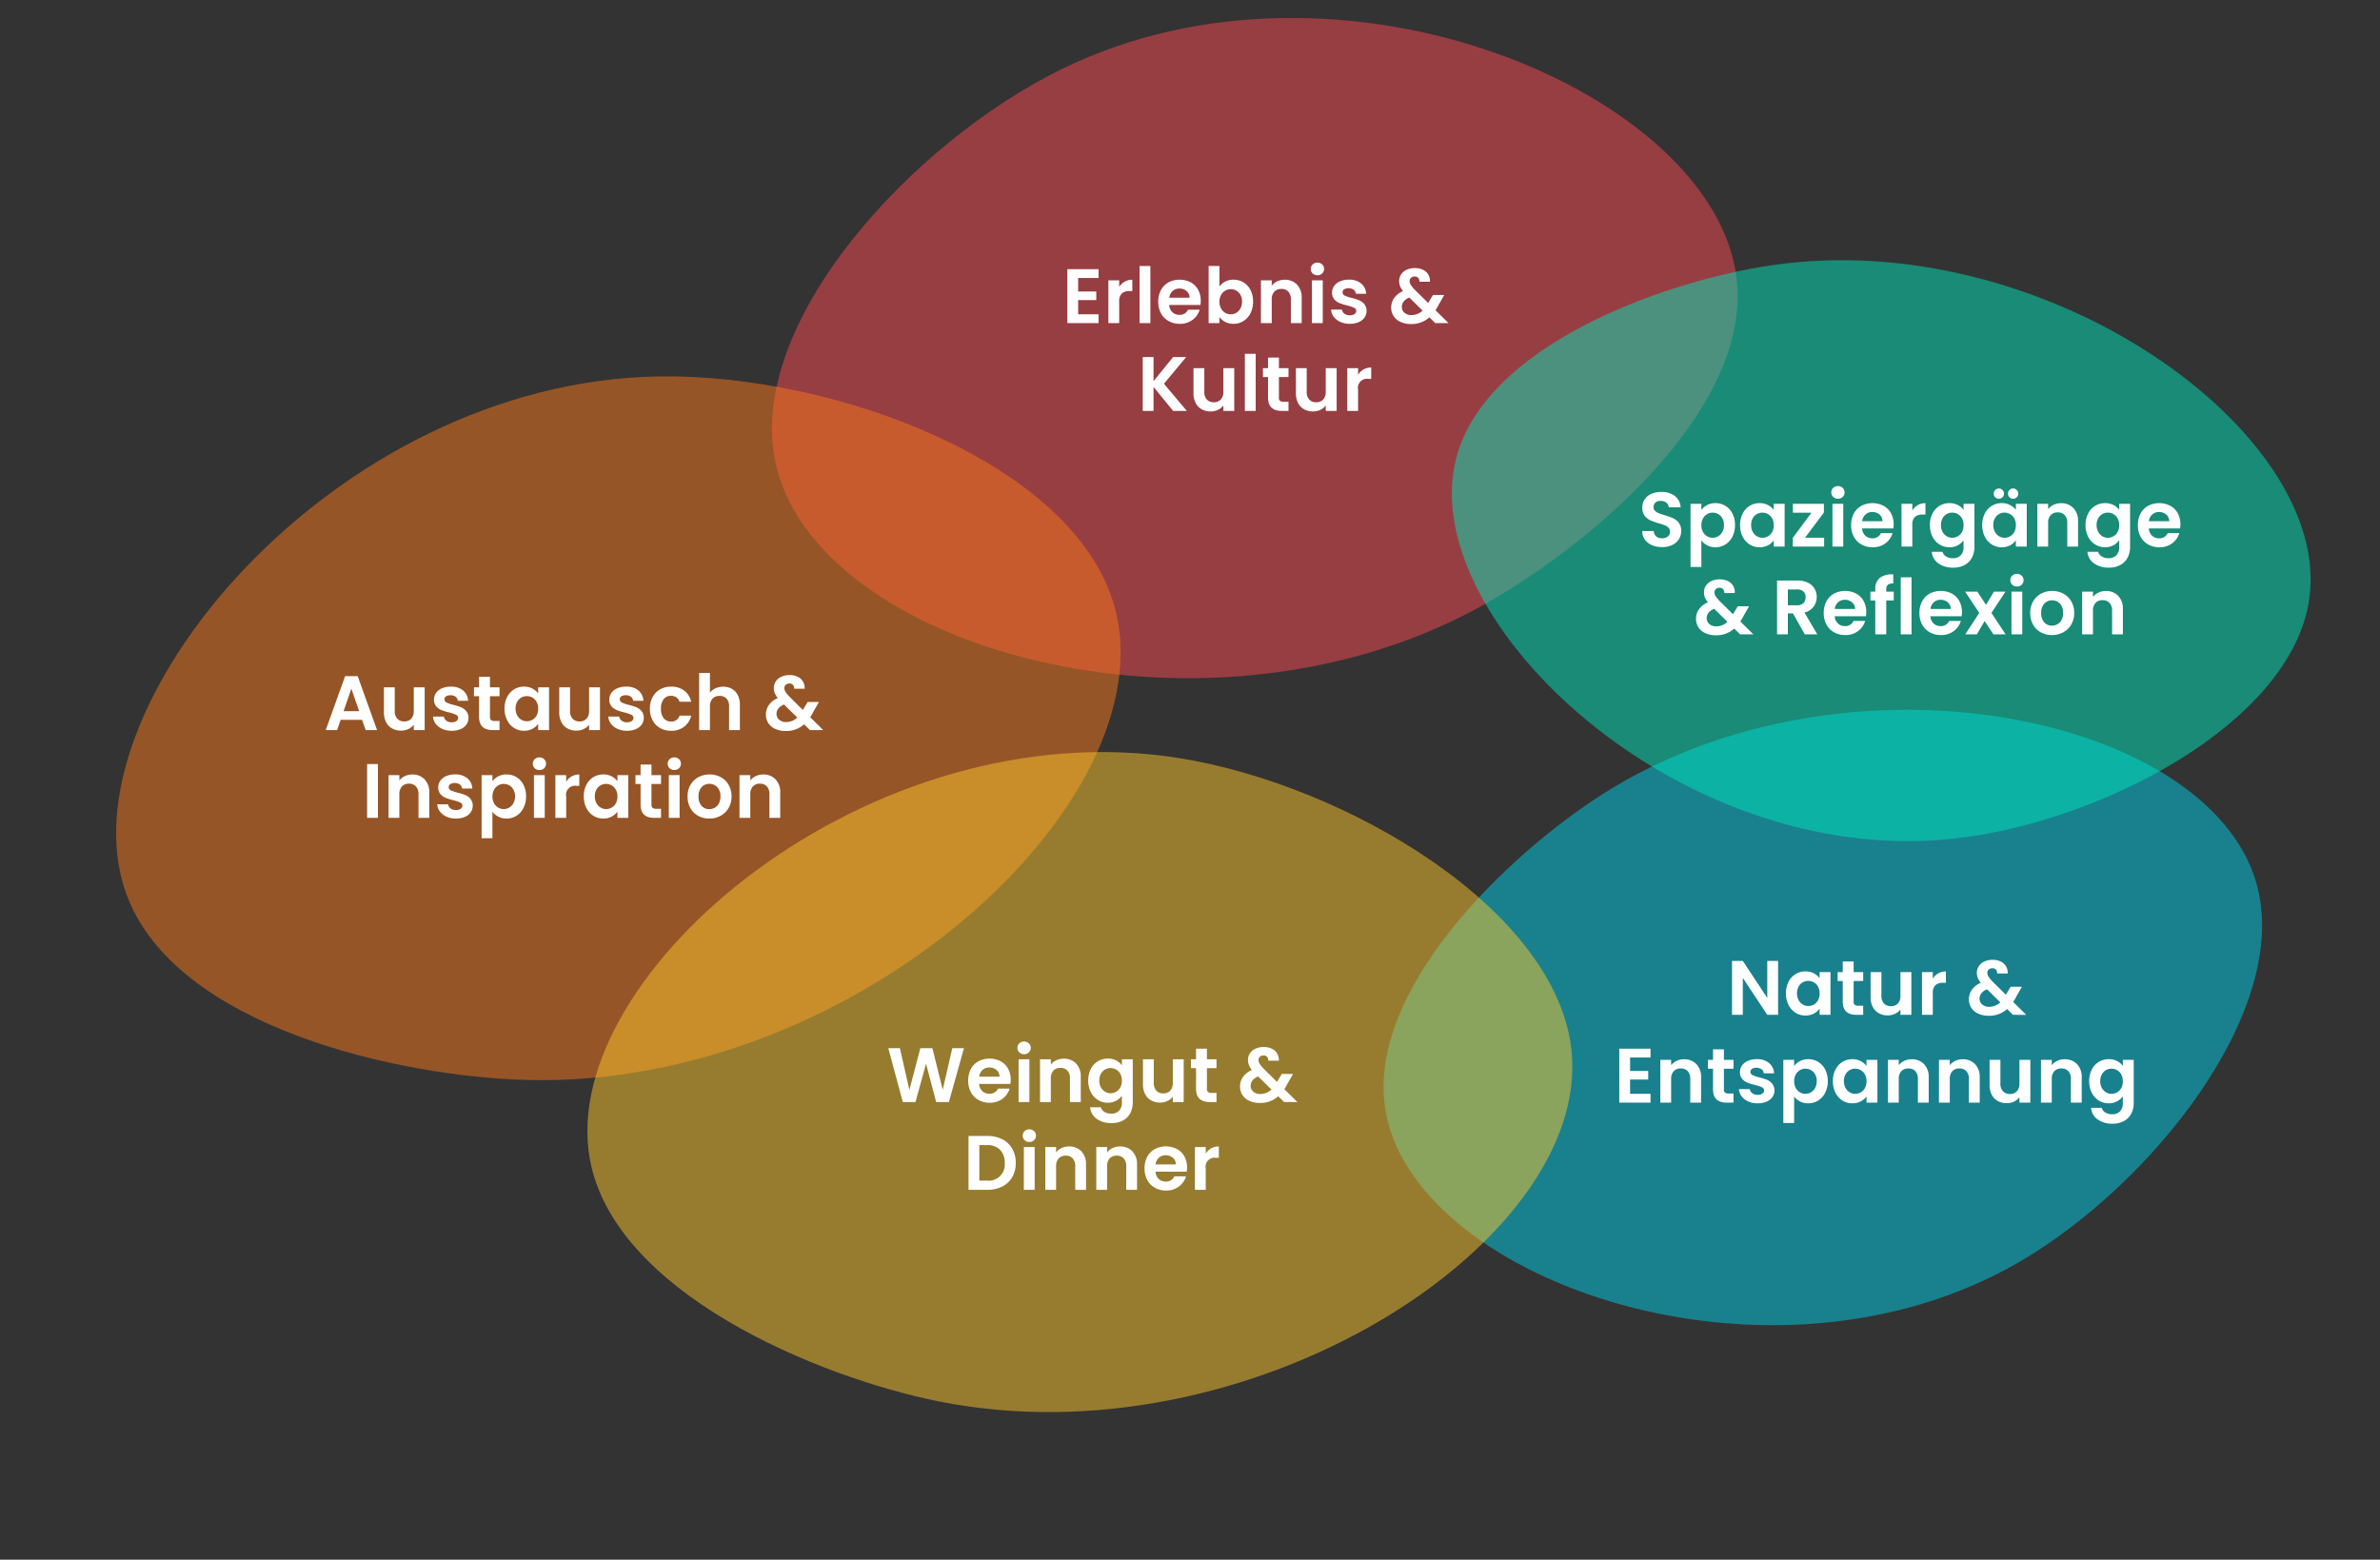 <svg xmlns="http://www.w3.org/2000/svg" width="894.465" height="586.297" viewBox="0 0 894.465 586.297">
  <rect x="0" y="0" width="894.465" height="586.297" fill="#333333" stroke="none"/>
  <g id="Gruppe_279" data-name="Gruppe 279" transform="translate(8658.199 -10454.375)">
    <path id="Pfad_217" data-name="Pfad 217" d="M236.325,209.135c-94.746,50.591-225.37-.425-235.652-63.727C-6.839,99.169,50.261,48.844,86.517,27.61,180.044-27.163,315.055,6.124,330.586,70.1c11.577,47.686-43.371,111.867-94.261,139.04" transform="translate(-8142.952 10728.08) rotate(-2)" fill="#01cfe6" opacity="0.503"/>
    <path id="Pfad_214" data-name="Pfad 214" d="M256.869,227.315C153.887,282.3,11.908,226.852.731,158.048-7.433,107.79,54.63,53.09,94.038,30.01,195.7-29.524,342.443,6.656,359.324,76.188c12.583,51.832-47.141,121.591-102.455,151.126" transform="translate(-8010.392 10716.488) rotate(-178)" fill="#fb4a55" opacity="0.503"/>
    <path id="Pfad_216" data-name="Pfad 216" d="M270.008,23.495C161.758-34.306,12.517,23.981.769,96.3c-8.582,52.829,56.656,110.326,98.08,134.587,106.857,62.579,261.111,24.549,278.855-48.54,13.227-54.483-49.552-127.811-107.7-158.856" transform="matrix(0.875, -0.485, 0.485, 0.875, -8658.199, 10706.271)" fill="#f9771b" opacity="0.503"/>
    <path id="Pfad_218" data-name="Pfad 218" d="M259.235,22.557c-103.931-55.5-247.218.466-258.5,69.9C-7.5,143.183,55.133,198.387,94.9,221.68c102.594,60.083,250.693,23.569,267.73-46.6,12.7-52.309-47.576-122.712-103.4-152.519" transform="translate(-8467.398 10802.433) rotate(-19)" fill="#fac62e" opacity="0.503"/>
    <path id="Pfad_215" data-name="Pfad 215" d="M227.012,200.893C136,249.49,10.523,200.484.646,139.677-6.569,95.261,48.28,46.919,83.108,26.522c89.841-52.614,219.531-20.64,234.45,40.811,11.121,45.807-41.662,107.458-90.546,133.56" transform="translate(-8059.559 10498.364) rotate(22)" fill="#00e3ba" opacity="0.503"/>
    <path id="Pfad_221" data-name="Pfad 221" d="M25.4,26.143H17.341L16.007,30H11.744L19.023,9.729H23.75L31.029,30H26.737ZM24.3,22.9l-2.929-8.468L18.443,22.9Zm24.621-8.961V30H44.833V27.97a5.36,5.36,0,0,1-2.045,1.639,6.347,6.347,0,0,1-2.741.594,6.807,6.807,0,0,1-3.335-.8,5.622,5.622,0,0,1-2.277-2.349,7.762,7.762,0,0,1-.826-3.7V13.934h4.06v8.845a4.166,4.166,0,0,0,.957,2.944,3.389,3.389,0,0,0,2.61,1.029,3.426,3.426,0,0,0,2.639-1.029,4.166,4.166,0,0,0,.957-2.944V13.934Zm10.15,16.327a8.472,8.472,0,0,1-3.538-.71,6.252,6.252,0,0,1-2.479-1.929,4.887,4.887,0,0,1-1-2.7h4.089a2.227,2.227,0,0,0,.913,1.537,3.177,3.177,0,0,0,1.986.609,3.084,3.084,0,0,0,1.813-.464,1.4,1.4,0,0,0,.653-1.189,1.254,1.254,0,0,0-.8-1.174,15.007,15.007,0,0,0-2.537-.855,21.5,21.5,0,0,1-2.944-.9,5.11,5.11,0,0,1-1.972-1.421,3.814,3.814,0,0,1-.826-2.581,4.165,4.165,0,0,1,.769-2.436,5.16,5.16,0,0,1,2.2-1.74,8.262,8.262,0,0,1,3.379-.638,6.9,6.9,0,0,1,4.582,1.436,5.318,5.318,0,0,1,1.885,3.871H61.363a2.1,2.1,0,0,0-.8-1.522,3.6,3.6,0,0,0-3.6-.16,1.294,1.294,0,0,0-.595,1.131,1.329,1.329,0,0,0,.812,1.232,12.609,12.609,0,0,0,2.523.856,21.416,21.416,0,0,1,2.871.9,5.072,5.072,0,0,1,1.958,1.435,3.942,3.942,0,0,1,.855,2.566,4.256,4.256,0,0,1-.769,2.494,5.062,5.062,0,0,1-2.2,1.726A8.35,8.35,0,0,1,59.072,30.261ZM73.456,17.269v7.772a1.536,1.536,0,0,0,.392,1.174,1.923,1.923,0,0,0,1.32.362h1.885V30H74.5q-5.133,0-5.133-4.988V17.269H67.453V13.934h1.914V9.961h4.089v3.973h3.6v3.335Zm5.481,4.64a9.3,9.3,0,0,1,.971-4.321,7.121,7.121,0,0,1,2.639-2.9,7.026,7.026,0,0,1,3.727-1.015,6.546,6.546,0,0,1,3.146.725,6.385,6.385,0,0,1,2.16,1.827V13.934H95.67V30H91.581V27.651a6.039,6.039,0,0,1-2.16,1.87,6.61,6.61,0,0,1-3.175.74,6.828,6.828,0,0,1-3.7-1.044,7.307,7.307,0,0,1-2.639-2.943A9.453,9.453,0,0,1,78.937,21.909Zm12.644.058A5.208,5.208,0,0,0,91,19.43a4.089,4.089,0,0,0-1.566-1.624,4.185,4.185,0,0,0-2.117-.566A4.077,4.077,0,0,0,83.679,19.4a5.042,5.042,0,0,0-.594,2.508,5.208,5.208,0,0,0,.594,2.538,4.28,4.28,0,0,0,1.566,1.667,3.978,3.978,0,0,0,2.074.58,4.185,4.185,0,0,0,2.117-.566A4.089,4.089,0,0,0,91,24.5,5.208,5.208,0,0,0,91.581,21.967Zm23.229-8.033V30h-4.089V27.97a5.36,5.36,0,0,1-2.045,1.639,6.347,6.347,0,0,1-2.741.594,6.807,6.807,0,0,1-3.335-.8,5.622,5.622,0,0,1-2.276-2.349,7.762,7.762,0,0,1-.826-3.7V13.934h4.06v8.845a4.166,4.166,0,0,0,.957,2.944,3.389,3.389,0,0,0,2.61,1.029,3.426,3.426,0,0,0,2.639-1.029,4.166,4.166,0,0,0,.957-2.944V13.934Zm10.15,16.327a8.472,8.472,0,0,1-3.538-.71,6.252,6.252,0,0,1-2.479-1.929,4.887,4.887,0,0,1-1-2.7h4.089a2.227,2.227,0,0,0,.913,1.537,3.178,3.178,0,0,0,1.987.609,3.085,3.085,0,0,0,1.813-.464,1.4,1.4,0,0,0,.652-1.189,1.254,1.254,0,0,0-.8-1.174,15.007,15.007,0,0,0-2.537-.855,21.5,21.5,0,0,1-2.943-.9,5.11,5.11,0,0,1-1.972-1.421,3.814,3.814,0,0,1-.826-2.581,4.165,4.165,0,0,1,.768-2.436,5.16,5.16,0,0,1,2.2-1.74,8.262,8.262,0,0,1,3.379-.638,6.9,6.9,0,0,1,4.582,1.436,5.318,5.318,0,0,1,1.885,3.871h-3.886a2.1,2.1,0,0,0-.8-1.522,3.6,3.6,0,0,0-3.6-.16,1.294,1.294,0,0,0-.594,1.131,1.329,1.329,0,0,0,.812,1.232,12.609,12.609,0,0,0,2.523.856,21.416,21.416,0,0,1,2.871.9,5.073,5.073,0,0,1,1.958,1.435,3.942,3.942,0,0,1,.855,2.566,4.256,4.256,0,0,1-.768,2.494,5.062,5.062,0,0,1-2.2,1.726A8.35,8.35,0,0,1,124.96,30.261Zm8.613-8.294a9.012,9.012,0,0,1,1.015-4.364,7.255,7.255,0,0,1,2.813-2.9,8.139,8.139,0,0,1,4.118-1.03,7.917,7.917,0,0,1,4.945,1.494,7.265,7.265,0,0,1,2.624,4.19h-4.379a3.2,3.2,0,0,0-1.174-1.638,3.41,3.41,0,0,0-2.045-.594,3.348,3.348,0,0,0-2.755,1.261,5.583,5.583,0,0,0-1.015,3.581,5.532,5.532,0,0,0,1.015,3.553,3.348,3.348,0,0,0,2.755,1.261,3.079,3.079,0,0,0,3.219-2.2h4.379a7.41,7.41,0,0,1-2.639,4.147,7.777,7.777,0,0,1-4.93,1.537,8.139,8.139,0,0,1-4.118-1.029,7.255,7.255,0,0,1-2.813-2.9A9.012,9.012,0,0,1,133.573,21.967Zm27.55-8.265a6.522,6.522,0,0,1,3.248.8,5.5,5.5,0,0,1,2.219,2.349,8.064,8.064,0,0,1,.8,3.727V30h-4.06V21.126a4.166,4.166,0,0,0-.957-2.944,3.389,3.389,0,0,0-2.61-1.029,3.473,3.473,0,0,0-2.654,1.029,4.126,4.126,0,0,0-.971,2.944V30h-4.06V8.54h4.06v7.4a5.292,5.292,0,0,1,2.088-1.638A6.915,6.915,0,0,1,161.123,13.7Zm32.6,16.3-2.2-2.175a9.924,9.924,0,0,1-6.873,2.523,9.438,9.438,0,0,1-3.929-.768,6.037,6.037,0,0,1-2.625-2.175,5.788,5.788,0,0,1-.928-3.262,6.067,6.067,0,0,1,1.131-3.6,7.93,7.93,0,0,1,3.335-2.581,7.028,7.028,0,0,1-1.131-1.841,5.141,5.141,0,0,1-.348-1.9,4.506,4.506,0,0,1,.725-2.508,4.895,4.895,0,0,1,2.074-1.754,7.285,7.285,0,0,1,3.146-.638,6.573,6.573,0,0,1,3.132.7,4.521,4.521,0,0,1,2.494,4.437h-3.944a1.929,1.929,0,0,0-.464-1.464,1.774,1.774,0,0,0-1.334-.507,1.951,1.951,0,0,0-1.348.479,1.576,1.576,0,0,0-.536,1.232,2.724,2.724,0,0,0,.435,1.436,11.494,11.494,0,0,0,1.421,1.755l5.1,5.046a.454.454,0,0,0,.087-.116l.058-.116,1.653-2.755h4.234l-2.03,3.567a23.086,23.086,0,0,1-1.247,2.146l4.9,4.843Zm-8.961-3.016a6.026,6.026,0,0,0,4.2-1.682l-4.988-4.93q-2.813,1.247-2.813,3.538a2.824,2.824,0,0,0,.986,2.19A3.761,3.761,0,0,0,184.758,26.984ZM31.348,42.758V63h-4.06V42.758Zm12.9,3.944a6.193,6.193,0,0,1,4.64,1.812,6.939,6.939,0,0,1,1.769,5.061V63H46.6V54.126a4.166,4.166,0,0,0-.957-2.944,3.389,3.389,0,0,0-2.61-1.029,3.473,3.473,0,0,0-2.653,1.029,4.126,4.126,0,0,0-.972,2.944V63H35.35V46.934h4.06v2A5.609,5.609,0,0,1,41.484,47.3,6.414,6.414,0,0,1,44.253,46.7ZM60.667,63.261a8.471,8.471,0,0,1-3.538-.711,6.252,6.252,0,0,1-2.479-1.928,4.887,4.887,0,0,1-1-2.7h4.089a2.227,2.227,0,0,0,.913,1.537,3.177,3.177,0,0,0,1.986.609,3.084,3.084,0,0,0,1.813-.464,1.4,1.4,0,0,0,.653-1.189,1.254,1.254,0,0,0-.8-1.174,15.007,15.007,0,0,0-2.537-.855,21.5,21.5,0,0,1-2.944-.9,5.11,5.11,0,0,1-1.972-1.421,3.814,3.814,0,0,1-.826-2.581,4.165,4.165,0,0,1,.769-2.436,5.16,5.16,0,0,1,2.2-1.74,8.262,8.262,0,0,1,3.379-.638,6.9,6.9,0,0,1,4.582,1.436,5.318,5.318,0,0,1,1.885,3.871H62.958a2.1,2.1,0,0,0-.8-1.522,3.6,3.6,0,0,0-3.6-.16,1.294,1.294,0,0,0-.595,1.131,1.329,1.329,0,0,0,.812,1.232,12.609,12.609,0,0,0,2.523.855,21.416,21.416,0,0,1,2.871.9,5.072,5.072,0,0,1,1.958,1.436,3.942,3.942,0,0,1,.855,2.566,4.256,4.256,0,0,1-.769,2.494,5.062,5.062,0,0,1-2.2,1.726A8.35,8.35,0,0,1,60.667,63.261ZM74.384,49.254a6.165,6.165,0,0,1,2.16-1.841,6.548,6.548,0,0,1,3.146-.74,7.026,7.026,0,0,1,3.727,1.015,7.141,7.141,0,0,1,2.639,2.886,9.276,9.276,0,0,1,.971,4.335,9.453,9.453,0,0,1-.971,4.364,7.306,7.306,0,0,1-2.639,2.944,6.879,6.879,0,0,1-3.727,1.044,6.483,6.483,0,0,1-3.117-.725,6.688,6.688,0,0,1-2.19-1.827v9.947h-4.06V46.934h4.06Zm8.5,5.655a5.042,5.042,0,0,0-.594-2.508,4.116,4.116,0,0,0-1.566-1.61,4.191,4.191,0,0,0-2.1-.551,4.055,4.055,0,0,0-2.074.566,4.2,4.2,0,0,0-1.566,1.639,5.651,5.651,0,0,0,0,5.046,4.2,4.2,0,0,0,1.566,1.639,4.093,4.093,0,0,0,4.176-.015,4.305,4.305,0,0,0,1.566-1.653A5.187,5.187,0,0,0,82.881,54.909Zm9.164-9.889a2.474,2.474,0,0,1-1.784-.681,2.381,2.381,0,0,1,0-3.393,2.674,2.674,0,0,1,3.567,0,2.381,2.381,0,0,1,0,3.393A2.474,2.474,0,0,1,92.045,45.02Zm2,1.914V63h-4.06V46.934Zm8.062,2.494a5.586,5.586,0,0,1,4.93-2.726v4.263h-1.073A3.386,3.386,0,0,0,102.108,55v8h-4.06V46.934h4.06Zm6.612,5.481a9.3,9.3,0,0,1,.971-4.321,7.121,7.121,0,0,1,2.639-2.9,7.026,7.026,0,0,1,3.727-1.015,6.546,6.546,0,0,1,3.146.725,6.385,6.385,0,0,1,2.16,1.827V46.934h4.089V63h-4.089V60.651a6.039,6.039,0,0,1-2.16,1.87,6.61,6.61,0,0,1-3.175.74,6.828,6.828,0,0,1-3.7-1.044,7.307,7.307,0,0,1-2.639-2.944A9.453,9.453,0,0,1,108.72,54.909Zm12.644.058a5.208,5.208,0,0,0-.58-2.537,4.089,4.089,0,0,0-1.566-1.624,4.185,4.185,0,0,0-2.117-.566,4.077,4.077,0,0,0-3.639,2.161,5.042,5.042,0,0,0-.595,2.508,5.208,5.208,0,0,0,.595,2.537,4.28,4.28,0,0,0,1.566,1.667,3.978,3.978,0,0,0,2.073.58,4.185,4.185,0,0,0,2.117-.565,4.089,4.089,0,0,0,1.566-1.624A5.208,5.208,0,0,0,121.364,54.967Zm12.789-4.7v7.772a1.536,1.536,0,0,0,.391,1.174,1.923,1.923,0,0,0,1.32.362h1.885V63H135.2q-5.133,0-5.133-4.988V50.269H128.15V46.934h1.914V42.961h4.089v3.973h3.6v3.335Zm8.584-5.249a2.474,2.474,0,0,1-1.783-.681,2.381,2.381,0,0,1,0-3.393,2.674,2.674,0,0,1,3.567,0,2.381,2.381,0,0,1,0,3.393A2.474,2.474,0,0,1,142.737,45.02Zm2,1.914V63h-4.06V46.934Zm11.136,16.327a8.462,8.462,0,0,1-4.176-1.03,7.413,7.413,0,0,1-2.915-2.914,8.733,8.733,0,0,1-1.059-4.35,8.548,8.548,0,0,1,1.088-4.35,7.557,7.557,0,0,1,2.973-2.915,9.1,9.1,0,0,1,8.41,0,7.557,7.557,0,0,1,2.973,2.915,8.548,8.548,0,0,1,1.087,4.35,8.373,8.373,0,0,1-1.116,4.35,7.732,7.732,0,0,1-3.016,2.914A8.77,8.77,0,0,1,155.874,63.261Zm0-3.538a4.223,4.223,0,0,0,2.074-.536,3.9,3.9,0,0,0,1.551-1.61,5.424,5.424,0,0,0,.58-2.61,4.836,4.836,0,0,0-1.2-3.523,3.956,3.956,0,0,0-2.944-1.233,3.863,3.863,0,0,0-2.914,1.233,4.909,4.909,0,0,0-1.174,3.523,4.987,4.987,0,0,0,1.145,3.524A3.772,3.772,0,0,0,155.874,59.723ZM176.145,46.7a6.193,6.193,0,0,1,4.64,1.812,6.939,6.939,0,0,1,1.769,5.061V63h-4.06V54.126a4.166,4.166,0,0,0-.957-2.944,3.389,3.389,0,0,0-2.61-1.029,3.473,3.473,0,0,0-2.654,1.029,4.126,4.126,0,0,0-.971,2.944V63h-4.06V46.934h4.06v2a5.609,5.609,0,0,1,2.074-1.638A6.414,6.414,0,0,1,176.145,46.7Z" transform="translate(-8547.519 10698.813)" fill="#fff"/>
    <path id="Pfad_219" data-name="Pfad 219" d="M38.279,13.035V18.11h6.815v3.219H38.279v5.365h7.685V30H34.219V9.729H45.964v3.306Zm15.428,3.393a5.586,5.586,0,0,1,4.93-2.726v4.263H57.564a4.112,4.112,0,0,0-2.885.9A4.144,4.144,0,0,0,53.707,22v8h-4.06V13.934h4.06ZM65.423,8.54V30h-4.06V8.54ZM84.36,21.619a9.582,9.582,0,0,1-.116,1.566H72.5a3.994,3.994,0,0,0,1.218,2.726,3.756,3.756,0,0,0,2.639.986,3.315,3.315,0,0,0,3.219-1.943h4.379a7.318,7.318,0,0,1-2.668,3.813,7.789,7.789,0,0,1-4.843,1.493,8.381,8.381,0,0,1-4.161-1.029,7.246,7.246,0,0,1-2.871-2.915,8.93,8.93,0,0,1-1.03-4.35A9.1,9.1,0,0,1,69.4,17.588a7.082,7.082,0,0,1,2.842-2.9,9.125,9.125,0,0,1,8.308-.029,6.939,6.939,0,0,1,2.813,2.8A8.469,8.469,0,0,1,84.36,21.619Zm-4.2-1.16a3.22,3.22,0,0,0-1.131-2.508,4.007,4.007,0,0,0-2.7-.943,3.685,3.685,0,0,0-2.537.914,4.016,4.016,0,0,0-1.261,2.537Zm11.223-4.176a5.805,5.805,0,0,1,2.16-1.885,6.654,6.654,0,0,1,3.147-.725,7.026,7.026,0,0,1,3.726,1.015,7.141,7.141,0,0,1,2.639,2.885,9.276,9.276,0,0,1,.972,4.336,9.453,9.453,0,0,1-.972,4.365,7.306,7.306,0,0,1-2.639,2.943,6.879,6.879,0,0,1-3.726,1.044,6.655,6.655,0,0,1-3.147-.71,6.112,6.112,0,0,1-2.16-1.842V30h-4.06V8.54h4.06Zm8.5,5.626a5.042,5.042,0,0,0-.594-2.508,4.116,4.116,0,0,0-1.566-1.61,4.191,4.191,0,0,0-2.1-.551,4.055,4.055,0,0,0-2.074.566,4.2,4.2,0,0,0-1.566,1.639,5.124,5.124,0,0,0-.595,2.523,5.124,5.124,0,0,0,.595,2.523,4.2,4.2,0,0,0,1.566,1.639,4.093,4.093,0,0,0,4.176-.014,4.306,4.306,0,0,0,1.566-1.653A5.187,5.187,0,0,0,99.875,21.909ZM115.883,13.7a6.193,6.193,0,0,1,4.64,1.812,6.939,6.939,0,0,1,1.769,5.061V30h-4.06V21.126a4.166,4.166,0,0,0-.957-2.944,3.389,3.389,0,0,0-2.61-1.029,3.473,3.473,0,0,0-2.653,1.029,4.126,4.126,0,0,0-.972,2.944V30h-4.06V13.934h4.06v2a5.609,5.609,0,0,1,2.074-1.638A6.414,6.414,0,0,1,115.883,13.7Zm12.325-1.682a2.474,2.474,0,0,1-1.784-.681,2.255,2.255,0,0,1-.71-1.7,2.255,2.255,0,0,1,.71-1.7,2.674,2.674,0,0,1,3.567,0,2.255,2.255,0,0,1,.71,1.7,2.255,2.255,0,0,1-.71,1.7A2.474,2.474,0,0,1,128.208,12.02Zm2,1.914V30h-4.06V13.934Zm10.15,16.327a8.471,8.471,0,0,1-3.538-.71,6.252,6.252,0,0,1-2.48-1.929,4.887,4.887,0,0,1-1-2.7h4.089a2.227,2.227,0,0,0,.913,1.537,3.177,3.177,0,0,0,1.986.609,3.084,3.084,0,0,0,1.813-.464,1.4,1.4,0,0,0,.653-1.189,1.254,1.254,0,0,0-.8-1.174,15.007,15.007,0,0,0-2.538-.855,21.5,21.5,0,0,1-2.943-.9,5.11,5.11,0,0,1-1.972-1.421,3.814,3.814,0,0,1-.827-2.581,4.165,4.165,0,0,1,.769-2.436,5.159,5.159,0,0,1,2.2-1.74,8.262,8.262,0,0,1,3.378-.638,6.9,6.9,0,0,1,4.582,1.436,5.319,5.319,0,0,1,1.885,3.871H142.65a2.1,2.1,0,0,0-.8-1.522,3.6,3.6,0,0,0-3.6-.16,1.294,1.294,0,0,0-.594,1.131,1.329,1.329,0,0,0,.812,1.232,12.609,12.609,0,0,0,2.523.856,21.417,21.417,0,0,1,2.871.9,5.072,5.072,0,0,1,1.957,1.435,3.942,3.942,0,0,1,.855,2.566,4.256,4.256,0,0,1-.768,2.494,5.062,5.062,0,0,1-2.2,1.726A8.35,8.35,0,0,1,140.359,30.261ZM172.491,30l-2.2-2.175a9.924,9.924,0,0,1-6.873,2.523,9.438,9.438,0,0,1-3.929-.768A6.037,6.037,0,0,1,156.86,27.4a5.788,5.788,0,0,1-.928-3.262,6.067,6.067,0,0,1,1.131-3.6,7.93,7.93,0,0,1,3.335-2.581,7.028,7.028,0,0,1-1.131-1.841,5.141,5.141,0,0,1-.348-1.9,4.506,4.506,0,0,1,.725-2.508,4.895,4.895,0,0,1,2.074-1.754,7.285,7.285,0,0,1,3.146-.638,6.573,6.573,0,0,1,3.132.7,4.521,4.521,0,0,1,2.494,4.437h-3.944a1.929,1.929,0,0,0-.464-1.464,1.774,1.774,0,0,0-1.334-.507,1.951,1.951,0,0,0-1.348.479,1.576,1.576,0,0,0-.536,1.232,2.724,2.724,0,0,0,.435,1.436,11.494,11.494,0,0,0,1.421,1.755l5.1,5.046a.454.454,0,0,0,.087-.116l.058-.116,1.653-2.755h4.234l-2.03,3.567a23.086,23.086,0,0,1-1.247,2.146l4.9,4.843Zm-8.961-3.016a6.026,6.026,0,0,0,4.2-1.682l-4.988-4.93q-2.813,1.247-2.813,3.538a2.824,2.824,0,0,0,.986,2.19A3.761,3.761,0,0,0,163.53,26.984ZM73.978,63l-7.366-9.019V63h-4.06V42.758h4.06v9.077l7.366-9.077h4.9L70.527,52.792,79.111,63ZM96.946,46.934V63H92.857V60.97a5.36,5.36,0,0,1-2.045,1.639,6.347,6.347,0,0,1-2.741.594,6.807,6.807,0,0,1-3.335-.8,5.622,5.622,0,0,1-2.276-2.349,7.762,7.762,0,0,1-.826-3.7V46.934h4.06v8.845a4.166,4.166,0,0,0,.957,2.944,3.389,3.389,0,0,0,2.61,1.029A3.426,3.426,0,0,0,91.9,58.722a4.166,4.166,0,0,0,.957-2.944V46.934Zm8.062-5.394V63h-4.06V41.54Zm8.729,8.729v7.772a1.536,1.536,0,0,0,.392,1.174,1.923,1.923,0,0,0,1.32.362h1.885V63h-2.552q-5.133,0-5.133-4.988V50.269h-1.914V46.934h1.914V42.961h4.089v3.973h3.6v3.335Zm21.692-3.335V63H131.34V60.97a5.36,5.36,0,0,1-2.045,1.639,6.347,6.347,0,0,1-2.74.594,6.807,6.807,0,0,1-3.335-.8,5.622,5.622,0,0,1-2.276-2.349,7.762,7.762,0,0,1-.826-3.7V46.934h4.06v8.845a4.166,4.166,0,0,0,.957,2.944,3.389,3.389,0,0,0,2.61,1.029,3.426,3.426,0,0,0,2.639-1.029,4.166,4.166,0,0,0,.957-2.944V46.934Zm8.062,2.494a5.586,5.586,0,0,1,4.93-2.726v4.263h-1.073A3.386,3.386,0,0,0,143.491,55v8h-4.06V46.934h4.06Z" transform="translate(-8291.284 10545.833)" fill="#fff"/>
    <path id="Pfad_220" data-name="Pfad 220" d="M11.483,30.2a9.615,9.615,0,0,1-3.813-.725A6.261,6.261,0,0,1,4.987,27.39a5.5,5.5,0,0,1-1.015-3.219h4.35a2.813,2.813,0,0,0,.884,1.972,3.134,3.134,0,0,0,2.189.725,3.368,3.368,0,0,0,2.233-.681,2.216,2.216,0,0,0,.812-1.784,2.061,2.061,0,0,0-.551-1.479,3.861,3.861,0,0,0-1.378-.913,22.8,22.8,0,0,0-2.276-.74,24.381,24.381,0,0,1-3.2-1.146,5.613,5.613,0,0,1-2.117-1.711,4.876,4.876,0,0,1-.885-3.059,5.47,5.47,0,0,1,.9-3.132,5.718,5.718,0,0,1,2.523-2.045,9.179,9.179,0,0,1,3.712-.711,8.053,8.053,0,0,1,5.09,1.522,5.644,5.644,0,0,1,2.161,4.249H13.948a2.32,2.32,0,0,0-.885-1.726,3.333,3.333,0,0,0-2.189-.681,2.819,2.819,0,0,0-1.9.609,2.2,2.2,0,0,0-.711,1.769A1.829,1.829,0,0,0,8.8,16.559a4.091,4.091,0,0,0,1.334.87q.8.334,2.247.768a23.611,23.611,0,0,1,3.219,1.16,5.781,5.781,0,0,1,2.146,1.74,4.833,4.833,0,0,1,.9,3.045,5.728,5.728,0,0,1-.841,3.016,5.937,5.937,0,0,1-2.465,2.218A8.408,8.408,0,0,1,11.483,30.2ZM26.215,16.254a6.165,6.165,0,0,1,2.16-1.842,6.548,6.548,0,0,1,3.146-.74,7.026,7.026,0,0,1,3.727,1.015,7.141,7.141,0,0,1,2.639,2.885,9.276,9.276,0,0,1,.971,4.336,9.453,9.453,0,0,1-.971,4.365,7.306,7.306,0,0,1-2.639,2.943,6.879,6.879,0,0,1-3.727,1.044,6.483,6.483,0,0,1-3.118-.725,6.688,6.688,0,0,1-2.189-1.827v9.947h-4.06V13.934h4.06Zm8.5,5.655a5.042,5.042,0,0,0-.594-2.508,4.116,4.116,0,0,0-1.566-1.61,4.191,4.191,0,0,0-2.1-.551,4.055,4.055,0,0,0-2.073.566,4.2,4.2,0,0,0-1.566,1.639,5.124,5.124,0,0,0-.594,2.523,5.124,5.124,0,0,0,.594,2.523,4.2,4.2,0,0,0,1.566,1.639,4.093,4.093,0,0,0,4.176-.014,4.305,4.305,0,0,0,1.566-1.653A5.187,5.187,0,0,0,34.712,21.909Zm6.061,0a9.3,9.3,0,0,1,.972-4.321,7.121,7.121,0,0,1,2.639-2.9,7.026,7.026,0,0,1,3.727-1.015,6.546,6.546,0,0,1,3.146.725,6.385,6.385,0,0,1,2.161,1.827V13.934h4.089V30H53.417V27.651a6.039,6.039,0,0,1-2.161,1.87,6.61,6.61,0,0,1-3.175.74,6.828,6.828,0,0,1-3.7-1.044,7.306,7.306,0,0,1-2.639-2.943A9.453,9.453,0,0,1,40.773,21.909Zm12.644.058a5.208,5.208,0,0,0-.58-2.537,4.089,4.089,0,0,0-1.566-1.624,4.185,4.185,0,0,0-2.117-.566A4.077,4.077,0,0,0,45.515,19.4a5.042,5.042,0,0,0-.595,2.508,5.208,5.208,0,0,0,.595,2.538,4.28,4.28,0,0,0,1.566,1.667,3.978,3.978,0,0,0,2.074.58,4.185,4.185,0,0,0,2.117-.566A4.089,4.089,0,0,0,52.837,24.5,5.208,5.208,0,0,0,53.417,21.967Zm11.774,4.7h7.163V30H60.58V26.723L67.6,17.269H60.609V13.934H72.267v3.277ZM77.545,12.02a2.474,2.474,0,0,1-1.784-.681,2.255,2.255,0,0,1-.71-1.7,2.255,2.255,0,0,1,.71-1.7,2.674,2.674,0,0,1,3.567,0,2.255,2.255,0,0,1,.711,1.7,2.255,2.255,0,0,1-.711,1.7A2.474,2.474,0,0,1,77.545,12.02Zm2,1.914V30h-4.06V13.934Zm18.937,7.685a9.582,9.582,0,0,1-.116,1.566H86.622a3.994,3.994,0,0,0,1.218,2.726,3.756,3.756,0,0,0,2.639.986A3.315,3.315,0,0,0,93.7,24.954h4.379a7.318,7.318,0,0,1-2.668,3.813,7.789,7.789,0,0,1-4.843,1.493A8.381,8.381,0,0,1,86.4,29.232a7.246,7.246,0,0,1-2.871-2.915,8.93,8.93,0,0,1-1.03-4.35,9.1,9.1,0,0,1,1.015-4.379,7.082,7.082,0,0,1,2.842-2.9,9.125,9.125,0,0,1,8.308-.029,6.939,6.939,0,0,1,2.813,2.8A8.469,8.469,0,0,1,98.483,21.619Zm-4.2-1.16a3.22,3.22,0,0,0-1.131-2.508,4.007,4.007,0,0,0-2.7-.943,3.685,3.685,0,0,0-2.537.914,4.016,4.016,0,0,0-1.261,2.537ZM105.5,16.428a5.586,5.586,0,0,1,4.93-2.726v4.263h-1.073a4.112,4.112,0,0,0-2.885.9A4.144,4.144,0,0,0,105.5,22v8h-4.06V13.934h4.06Zm13.949-2.755a6.743,6.743,0,0,1,3.161.711,5.82,5.82,0,0,1,2.146,1.842V13.934h4.089V30.116a8.619,8.619,0,0,1-.9,3.988,6.674,6.674,0,0,1-2.7,2.784,8.621,8.621,0,0,1-4.35,1.029,9.292,9.292,0,0,1-5.611-1.6,5.912,5.912,0,0,1-2.479-4.35h4.031a3,3,0,0,0,1.378,1.755,4.8,4.8,0,0,0,2.566.652,3.972,3.972,0,0,0,2.871-1.058,4.251,4.251,0,0,0,1.1-3.2V27.622a6.167,6.167,0,0,1-2.16,1.885,6.446,6.446,0,0,1-3.146.754,6.9,6.9,0,0,1-3.712-1.044,7.27,7.27,0,0,1-2.654-2.943,9.453,9.453,0,0,1-.971-4.365,9.3,9.3,0,0,1,.971-4.321,7.121,7.121,0,0,1,2.639-2.9A7.026,7.026,0,0,1,119.45,13.673Zm5.307,8.294a5.208,5.208,0,0,0-.58-2.537,4.089,4.089,0,0,0-1.566-1.624,4.185,4.185,0,0,0-2.117-.566,4.077,4.077,0,0,0-3.639,2.161,5.042,5.042,0,0,0-.595,2.508,5.208,5.208,0,0,0,.595,2.538,4.28,4.28,0,0,0,1.566,1.667,3.978,3.978,0,0,0,2.073.58,4.185,4.185,0,0,0,2.117-.566,4.089,4.089,0,0,0,1.566-1.624A5.208,5.208,0,0,0,124.757,21.967Zm7.018-.058a9.3,9.3,0,0,1,.971-4.321,7.12,7.12,0,0,1,2.639-2.9,7.026,7.026,0,0,1,3.727-1.015,6.546,6.546,0,0,1,3.146.725,6.385,6.385,0,0,1,2.16,1.827V13.934h4.089V30h-4.089V27.651a6.039,6.039,0,0,1-2.16,1.87,6.61,6.61,0,0,1-3.176.74,6.828,6.828,0,0,1-3.7-1.044,7.306,7.306,0,0,1-2.639-2.943A9.453,9.453,0,0,1,131.775,21.909Zm12.644.058a5.208,5.208,0,0,0-.58-2.537,4.089,4.089,0,0,0-1.566-1.624,4.185,4.185,0,0,0-2.117-.566,4.077,4.077,0,0,0-3.639,2.161,5.042,5.042,0,0,0-.594,2.508,5.208,5.208,0,0,0,.594,2.538,4.28,4.28,0,0,0,1.566,1.667,3.978,3.978,0,0,0,2.074.58,4.185,4.185,0,0,0,2.117-.566,4.089,4.089,0,0,0,1.566-1.624A5.208,5.208,0,0,0,144.419,21.967ZM138.01,12.02a1.882,1.882,0,0,1-1.914-1.914,1.9,1.9,0,0,1,.551-1.378,1.827,1.827,0,0,1,1.363-.566,1.931,1.931,0,0,1,1.943,1.943,1.827,1.827,0,0,1-.565,1.363A1.9,1.9,0,0,1,138.01,12.02Zm5.365,0a1.882,1.882,0,0,1-1.914-1.914,1.9,1.9,0,0,1,.551-1.378,1.827,1.827,0,0,1,1.363-.566,1.931,1.931,0,0,1,1.943,1.943,1.827,1.827,0,0,1-.566,1.363A1.9,1.9,0,0,1,143.375,12.02ZM161.384,13.7a6.193,6.193,0,0,1,4.64,1.812,6.939,6.939,0,0,1,1.769,5.061V30h-4.06V21.126a4.166,4.166,0,0,0-.957-2.944,3.389,3.389,0,0,0-2.61-1.029,3.473,3.473,0,0,0-2.654,1.029,4.126,4.126,0,0,0-.971,2.944V30h-4.06V13.934h4.06v2a5.609,5.609,0,0,1,2.074-1.638A6.414,6.414,0,0,1,161.384,13.7Zm16.559-.029a6.743,6.743,0,0,1,3.161.711,5.82,5.82,0,0,1,2.146,1.842V13.934h4.089V30.116a8.619,8.619,0,0,1-.9,3.988,6.674,6.674,0,0,1-2.7,2.784,8.621,8.621,0,0,1-4.35,1.029,9.292,9.292,0,0,1-5.611-1.6,5.912,5.912,0,0,1-2.48-4.35h4.031a3,3,0,0,0,1.377,1.755,4.8,4.8,0,0,0,2.567.652,3.972,3.972,0,0,0,2.871-1.058,4.251,4.251,0,0,0,1.1-3.2V27.622a6.168,6.168,0,0,1-2.16,1.885,6.446,6.446,0,0,1-3.146.754,6.9,6.9,0,0,1-3.712-1.044,7.27,7.27,0,0,1-2.654-2.943,9.453,9.453,0,0,1-.971-4.365,9.3,9.3,0,0,1,.971-4.321,7.12,7.12,0,0,1,2.639-2.9A7.026,7.026,0,0,1,177.943,13.673Zm5.307,8.294a5.208,5.208,0,0,0-.58-2.537,4.089,4.089,0,0,0-1.566-1.624,4.185,4.185,0,0,0-2.117-.566,4.077,4.077,0,0,0-3.639,2.161,5.042,5.042,0,0,0-.594,2.508,5.208,5.208,0,0,0,.594,2.538,4.28,4.28,0,0,0,1.566,1.667,3.978,3.978,0,0,0,2.074.58,4.185,4.185,0,0,0,2.117-.566A4.089,4.089,0,0,0,182.67,24.5,5.208,5.208,0,0,0,183.25,21.967Zm23-.348a9.582,9.582,0,0,1-.116,1.566H194.386a3.994,3.994,0,0,0,1.218,2.726,3.756,3.756,0,0,0,2.639.986,3.315,3.315,0,0,0,3.219-1.943h4.379a7.318,7.318,0,0,1-2.668,3.813,7.789,7.789,0,0,1-4.843,1.493,8.381,8.381,0,0,1-4.161-1.029,7.246,7.246,0,0,1-2.871-2.915,8.93,8.93,0,0,1-1.029-4.35,9.1,9.1,0,0,1,1.015-4.379,7.082,7.082,0,0,1,2.842-2.9,9.125,9.125,0,0,1,8.309-.029,6.939,6.939,0,0,1,2.813,2.8A8.469,8.469,0,0,1,206.247,21.619Zm-4.205-1.16a3.22,3.22,0,0,0-1.131-2.508,4.007,4.007,0,0,0-2.7-.943,3.685,3.685,0,0,0-2.538.914,4.016,4.016,0,0,0-1.261,2.537ZM40.773,63l-2.2-2.175A9.924,9.924,0,0,1,31.7,63.348a9.438,9.438,0,0,1-3.93-.769A6.037,6.037,0,0,1,25.142,60.4a5.788,5.788,0,0,1-.928-3.263,6.067,6.067,0,0,1,1.131-3.6,7.93,7.93,0,0,1,3.335-2.581,7.029,7.029,0,0,1-1.131-1.841,5.141,5.141,0,0,1-.348-1.9,4.506,4.506,0,0,1,.725-2.508A4.895,4.895,0,0,1,30,42.961a7.285,7.285,0,0,1,3.146-.638,6.573,6.573,0,0,1,3.132.7,4.521,4.521,0,0,1,2.494,4.437H34.828a1.929,1.929,0,0,0-.464-1.465,1.774,1.774,0,0,0-1.334-.507,1.951,1.951,0,0,0-1.349.479,1.576,1.576,0,0,0-.537,1.232,2.724,2.724,0,0,0,.435,1.436A11.5,11.5,0,0,0,33,50.385l5.1,5.046a.455.455,0,0,0,.087-.116l.058-.116L39.9,52.444h4.234l-2.03,3.567a23.086,23.086,0,0,1-1.247,2.146L45.761,63Zm-8.961-3.016A6.026,6.026,0,0,0,36.017,58.3l-4.988-4.93q-2.813,1.247-2.813,3.538A2.824,2.824,0,0,0,29.2,59.1,3.761,3.761,0,0,0,31.812,59.984ZM65.1,63l-4.466-7.888H58.724V63h-4.06V42.758h7.6a8.872,8.872,0,0,1,4,.826,5.774,5.774,0,0,1,2.479,2.233,6.094,6.094,0,0,1,.826,3.146,6.027,6.027,0,0,1-1.16,3.611,5.959,5.959,0,0,1-3.451,2.218L69.8,63Zm-6.38-10.933h3.393a3.39,3.39,0,0,0,2.465-.8,2.968,2.968,0,0,0,.812-2.219,2.832,2.832,0,0,0-.812-2.16,3.472,3.472,0,0,0-2.465-.769H58.724Zm29.464,2.552a9.582,9.582,0,0,1-.116,1.566H76.327a3.994,3.994,0,0,0,1.218,2.726,3.756,3.756,0,0,0,2.639.986A3.315,3.315,0,0,0,83.4,57.954h4.379a7.318,7.318,0,0,1-2.668,3.814,7.789,7.789,0,0,1-4.843,1.493,8.381,8.381,0,0,1-4.161-1.03,7.246,7.246,0,0,1-2.871-2.914,8.93,8.93,0,0,1-1.03-4.35,9.1,9.1,0,0,1,1.015-4.379,7.082,7.082,0,0,1,2.842-2.9,9.125,9.125,0,0,1,8.308-.029,6.939,6.939,0,0,1,2.813,2.8A8.469,8.469,0,0,1,88.188,54.619Zm-4.2-1.16a3.22,3.22,0,0,0-1.131-2.508,4.007,4.007,0,0,0-2.7-.943,3.685,3.685,0,0,0-2.537.914,4.016,4.016,0,0,0-1.262,2.537Zm14.529-3.19H95.7V63H91.581V50.269H89.754V46.934h1.827v-.812a5.326,5.326,0,0,1,1.682-4.35,7.515,7.515,0,0,1,5.075-1.305v3.422a3.013,3.013,0,0,0-2.059.493,2.469,2.469,0,0,0-.58,1.885v.667h2.813Zm6.7-8.729V63h-4.06V41.54Zm18.937,13.079a9.582,9.582,0,0,1-.116,1.566H112.287a3.994,3.994,0,0,0,1.218,2.726,3.756,3.756,0,0,0,2.639.986,3.315,3.315,0,0,0,3.219-1.943h4.379a7.318,7.318,0,0,1-2.668,3.814,7.789,7.789,0,0,1-4.843,1.493,8.381,8.381,0,0,1-4.161-1.03,7.246,7.246,0,0,1-2.871-2.914,8.93,8.93,0,0,1-1.03-4.35,9.1,9.1,0,0,1,1.015-4.379,7.082,7.082,0,0,1,2.842-2.9,9.125,9.125,0,0,1,8.308-.029,6.939,6.939,0,0,1,2.813,2.8A8.469,8.469,0,0,1,124.148,54.619Zm-4.2-1.16a3.22,3.22,0,0,0-1.131-2.508,4.007,4.007,0,0,0-2.7-.943,3.685,3.685,0,0,0-2.537.914,4.016,4.016,0,0,0-1.261,2.537ZM135.98,63l-3.306-4.988L129.745,63H125.4l5.249-8.062-5.307-8h4.582l3.277,4.959,2.958-4.959h4.35l-5.278,8L140.562,63Zm8.845-17.98a2.474,2.474,0,0,1-1.783-.681,2.381,2.381,0,0,1,0-3.393,2.674,2.674,0,0,1,3.567,0,2.381,2.381,0,0,1,0,3.393A2.474,2.474,0,0,1,144.825,45.02Zm2,1.914V63h-4.06V46.934Zm11.136,16.327a8.462,8.462,0,0,1-4.176-1.03,7.413,7.413,0,0,1-2.915-2.914,8.733,8.733,0,0,1-1.059-4.35,8.548,8.548,0,0,1,1.088-4.35,7.557,7.557,0,0,1,2.973-2.915,9.1,9.1,0,0,1,8.41,0,7.557,7.557,0,0,1,2.973,2.915,8.548,8.548,0,0,1,1.087,4.35,8.373,8.373,0,0,1-1.116,4.35,7.732,7.732,0,0,1-3.016,2.914A8.77,8.77,0,0,1,157.962,63.261Zm0-3.538a4.223,4.223,0,0,0,2.074-.536,3.9,3.9,0,0,0,1.551-1.61,5.424,5.424,0,0,0,.58-2.61,4.836,4.836,0,0,0-1.2-3.523,3.956,3.956,0,0,0-2.944-1.233,3.863,3.863,0,0,0-2.914,1.233,4.909,4.909,0,0,0-1.174,3.523,4.987,4.987,0,0,0,1.145,3.524A3.772,3.772,0,0,0,157.962,59.723ZM178.233,46.7a6.193,6.193,0,0,1,4.64,1.812,6.939,6.939,0,0,1,1.769,5.061V63h-4.06V54.126a4.166,4.166,0,0,0-.957-2.944,3.389,3.389,0,0,0-2.61-1.029,3.473,3.473,0,0,0-2.654,1.029,4.126,4.126,0,0,0-.971,2.944V63h-4.06V46.934h4.06v2a5.609,5.609,0,0,1,2.074-1.638A6.414,6.414,0,0,1,178.233,46.7Z" transform="translate(-8045 10629.833)" fill="#fff"/>
    <path id="Pfad_223" data-name="Pfad 223" d="M56.723,9.758,51.068,30H46.283l-3.8-14.413L38.511,30l-4.756.029L28.3,9.758h4.35L36.22,25.476,40.338,9.758h4.524l3.886,15.631,3.6-15.631ZM74.3,21.619a9.582,9.582,0,0,1-.116,1.566H62.436a3.994,3.994,0,0,0,1.218,2.726,3.756,3.756,0,0,0,2.639.986,3.315,3.315,0,0,0,3.219-1.943h4.379a7.318,7.318,0,0,1-2.668,3.813,7.789,7.789,0,0,1-4.843,1.493,8.381,8.381,0,0,1-4.161-1.029,7.246,7.246,0,0,1-2.871-2.915,8.93,8.93,0,0,1-1.029-4.35,9.1,9.1,0,0,1,1.015-4.379,7.082,7.082,0,0,1,2.842-2.9,9.125,9.125,0,0,1,8.308-.029,6.939,6.939,0,0,1,2.813,2.8A8.469,8.469,0,0,1,74.3,21.619Zm-4.2-1.16a3.22,3.22,0,0,0-1.131-2.508,4.007,4.007,0,0,0-2.7-.943,3.685,3.685,0,0,0-2.537.914,4.016,4.016,0,0,0-1.262,2.537Zm9.222-8.439a2.474,2.474,0,0,1-1.784-.681,2.255,2.255,0,0,1-.71-1.7,2.255,2.255,0,0,1,.71-1.7,2.674,2.674,0,0,1,3.567,0,2.255,2.255,0,0,1,.711,1.7,2.255,2.255,0,0,1-.711,1.7A2.474,2.474,0,0,1,79.314,12.02Zm2,1.914V30h-4.06V13.934ZM94.22,13.7a6.193,6.193,0,0,1,4.64,1.812,6.939,6.939,0,0,1,1.769,5.061V30h-4.06V21.126a4.166,4.166,0,0,0-.957-2.944A3.389,3.389,0,0,0,93,17.153a3.473,3.473,0,0,0-2.653,1.029,4.126,4.126,0,0,0-.972,2.944V30h-4.06V13.934h4.06v2A5.609,5.609,0,0,1,91.451,14.3,6.414,6.414,0,0,1,94.22,13.7Zm16.559-.029a6.743,6.743,0,0,1,3.161.711,5.82,5.82,0,0,1,2.146,1.842V13.934h4.089V30.116a8.619,8.619,0,0,1-.9,3.988,6.674,6.674,0,0,1-2.7,2.784,8.621,8.621,0,0,1-4.35,1.029,9.292,9.292,0,0,1-5.612-1.6,5.912,5.912,0,0,1-2.479-4.35h4.031a3,3,0,0,0,1.378,1.755,4.8,4.8,0,0,0,2.566.652,3.972,3.972,0,0,0,2.871-1.058,4.251,4.251,0,0,0,1.1-3.2V27.622a6.167,6.167,0,0,1-2.16,1.885,6.446,6.446,0,0,1-3.146.754,6.9,6.9,0,0,1-3.712-1.044,7.27,7.27,0,0,1-2.654-2.943,9.453,9.453,0,0,1-.971-4.365,9.3,9.3,0,0,1,.971-4.321,7.121,7.121,0,0,1,2.639-2.9A7.026,7.026,0,0,1,110.779,13.673Zm5.307,8.294a5.208,5.208,0,0,0-.58-2.537,4.089,4.089,0,0,0-1.566-1.624,4.185,4.185,0,0,0-2.117-.566,4.077,4.077,0,0,0-3.639,2.161,5.042,5.042,0,0,0-.594,2.508,5.208,5.208,0,0,0,.594,2.538,4.28,4.28,0,0,0,1.566,1.667,3.978,3.978,0,0,0,2.074.58,4.185,4.185,0,0,0,2.117-.566,4.089,4.089,0,0,0,1.566-1.624A5.208,5.208,0,0,0,116.086,21.967Zm23.229-8.033V30h-4.089V27.97a5.36,5.36,0,0,1-2.044,1.639,6.347,6.347,0,0,1-2.74.594,6.807,6.807,0,0,1-3.335-.8,5.622,5.622,0,0,1-2.276-2.349,7.762,7.762,0,0,1-.826-3.7V13.934h4.06v8.845a4.166,4.166,0,0,0,.957,2.944,3.389,3.389,0,0,0,2.61,1.029,3.426,3.426,0,0,0,2.639-1.029,4.166,4.166,0,0,0,.957-2.944V13.934Zm8.729,3.335v7.772a1.536,1.536,0,0,0,.392,1.174,1.923,1.923,0,0,0,1.319.362h1.885V30h-2.552q-5.133,0-5.133-4.988V17.269h-1.914V13.934h1.914V9.961h4.089v3.973h3.6v3.335Zm29,12.731-2.2-2.175a9.924,9.924,0,0,1-6.873,2.523,9.438,9.438,0,0,1-3.929-.768,6.037,6.037,0,0,1-2.625-2.175,5.788,5.788,0,0,1-.928-3.262,6.067,6.067,0,0,1,1.131-3.6,7.93,7.93,0,0,1,3.335-2.581,7.028,7.028,0,0,1-1.131-1.841,5.141,5.141,0,0,1-.348-1.9,4.506,4.506,0,0,1,.725-2.508,4.895,4.895,0,0,1,2.074-1.754,7.285,7.285,0,0,1,3.146-.638,6.573,6.573,0,0,1,3.132.7,4.521,4.521,0,0,1,2.494,4.437H171.1a1.929,1.929,0,0,0-.464-1.464,1.774,1.774,0,0,0-1.334-.507,1.951,1.951,0,0,0-1.348.479,1.576,1.576,0,0,0-.536,1.232,2.724,2.724,0,0,0,.435,1.436,11.494,11.494,0,0,0,1.421,1.755l5.1,5.046a.454.454,0,0,0,.087-.116l.058-.116,1.653-2.755h4.234l-2.03,3.567a23.086,23.086,0,0,1-1.247,2.146l4.9,4.843Zm-8.961-3.016a6.026,6.026,0,0,0,4.2-1.682l-4.988-4.93q-2.813,1.247-2.813,3.538a2.824,2.824,0,0,0,.986,2.19A3.761,3.761,0,0,0,168.083,26.984ZM65.525,42.758a12.091,12.091,0,0,1,5.612,1.247,8.909,8.909,0,0,1,3.741,3.552A10.582,10.582,0,0,1,76.2,52.908a10.423,10.423,0,0,1-1.319,5.321,8.962,8.962,0,0,1-3.741,3.523A12.091,12.091,0,0,1,65.525,63H58.449V42.758ZM65.38,59.549a6.055,6.055,0,0,0,6.67-6.641,6.78,6.78,0,0,0-1.74-4.944,6.573,6.573,0,0,0-4.93-1.784H62.509V59.549ZM81.3,45.02a2.474,2.474,0,0,1-1.784-.681,2.381,2.381,0,0,1,0-3.393,2.674,2.674,0,0,1,3.567,0,2.381,2.381,0,0,1,0,3.393A2.474,2.474,0,0,1,81.3,45.02Zm2,1.914V63h-4.06V46.934Zm12.9-.232a6.193,6.193,0,0,1,4.64,1.812,6.939,6.939,0,0,1,1.769,5.061V63h-4.06V54.126a4.166,4.166,0,0,0-.957-2.944,3.389,3.389,0,0,0-2.61-1.029,3.473,3.473,0,0,0-2.653,1.029,4.126,4.126,0,0,0-.972,2.944V63H87.3V46.934h4.06v2A5.609,5.609,0,0,1,93.437,47.3,6.414,6.414,0,0,1,96.207,46.7Zm19.169,0a6.193,6.193,0,0,1,4.64,1.812,6.939,6.939,0,0,1,1.769,5.061V63h-4.06V54.126a4.166,4.166,0,0,0-.957-2.944,3.389,3.389,0,0,0-2.61-1.029,3.473,3.473,0,0,0-2.653,1.029,4.126,4.126,0,0,0-.972,2.944V63h-4.06V46.934h4.06v2a5.609,5.609,0,0,1,2.074-1.638A6.414,6.414,0,0,1,115.376,46.7Zm25.2,7.917a9.582,9.582,0,0,1-.116,1.566H128.716a3.994,3.994,0,0,0,1.218,2.726,3.756,3.756,0,0,0,2.639.986,3.315,3.315,0,0,0,3.219-1.943h4.379a7.318,7.318,0,0,1-2.668,3.814,7.789,7.789,0,0,1-4.843,1.493,8.381,8.381,0,0,1-4.161-1.03,7.246,7.246,0,0,1-2.871-2.914,8.93,8.93,0,0,1-1.03-4.35,9.1,9.1,0,0,1,1.015-4.379,7.082,7.082,0,0,1,2.842-2.9,9.125,9.125,0,0,1,8.309-.029,6.939,6.939,0,0,1,2.813,2.8A8.469,8.469,0,0,1,140.577,54.619Zm-4.205-1.16a3.22,3.22,0,0,0-1.131-2.508,4.007,4.007,0,0,0-2.7-.943,3.685,3.685,0,0,0-2.538.914,4.017,4.017,0,0,0-1.262,2.537Zm11.223-4.031a5.586,5.586,0,0,1,4.93-2.726v4.263h-1.073A3.386,3.386,0,0,0,147.595,55v8h-4.06V46.934h4.06Z" transform="translate(-8352.648 10838.632)" fill="#fff"/>
    <path id="Pfad_222" data-name="Pfad 222" d="M67.874,30h-4.06L54.621,16.109V30h-4.06V9.729h4.06l9.193,13.92V9.729h4.06Zm2.958-8.091a9.3,9.3,0,0,1,.971-4.321,7.121,7.121,0,0,1,2.639-2.9,7.026,7.026,0,0,1,3.727-1.015,6.546,6.546,0,0,1,3.146.725,6.385,6.385,0,0,1,2.16,1.827V13.934h4.089V30H83.476V27.651a6.039,6.039,0,0,1-2.16,1.87,6.61,6.61,0,0,1-3.175.74,6.828,6.828,0,0,1-3.7-1.044A7.307,7.307,0,0,1,71.8,26.274,9.453,9.453,0,0,1,70.832,21.909Zm12.644.058a5.208,5.208,0,0,0-.58-2.537,4.089,4.089,0,0,0-1.566-1.624,4.185,4.185,0,0,0-2.117-.566A4.077,4.077,0,0,0,75.573,19.4a5.042,5.042,0,0,0-.594,2.508,5.208,5.208,0,0,0,.594,2.538,4.28,4.28,0,0,0,1.566,1.667,3.978,3.978,0,0,0,2.074.58,4.185,4.185,0,0,0,2.117-.566A4.089,4.089,0,0,0,82.9,24.5,5.208,5.208,0,0,0,83.476,21.967Zm12.789-4.7v7.772a1.536,1.536,0,0,0,.392,1.174,1.923,1.923,0,0,0,1.32.362h1.885V30H97.309q-5.133,0-5.133-4.988V17.269H90.262V13.934h1.914V9.961h4.089v3.973h3.6v3.335Zm21.692-3.335V30h-4.089V27.97a5.36,5.36,0,0,1-2.045,1.639,6.347,6.347,0,0,1-2.741.594,6.807,6.807,0,0,1-3.335-.8,5.622,5.622,0,0,1-2.276-2.349,7.762,7.762,0,0,1-.826-3.7V13.934h4.06v8.845a4.166,4.166,0,0,0,.957,2.944,3.389,3.389,0,0,0,2.61,1.029,3.426,3.426,0,0,0,2.639-1.029,4.166,4.166,0,0,0,.957-2.944V13.934Zm8.062,2.494a5.586,5.586,0,0,1,4.93-2.726v4.263h-1.073a4.112,4.112,0,0,0-2.885.9A4.144,4.144,0,0,0,126.019,22v8h-4.06V13.934h4.06ZM156.15,30l-2.2-2.175a9.924,9.924,0,0,1-6.873,2.523,9.438,9.438,0,0,1-3.929-.768,6.037,6.037,0,0,1-2.625-2.175,5.788,5.788,0,0,1-.928-3.262,6.067,6.067,0,0,1,1.131-3.6,7.93,7.93,0,0,1,3.335-2.581,7.028,7.028,0,0,1-1.131-1.841,5.141,5.141,0,0,1-.348-1.9,4.506,4.506,0,0,1,.725-2.508,4.895,4.895,0,0,1,2.074-1.754,7.285,7.285,0,0,1,3.146-.638,6.573,6.573,0,0,1,3.132.7,4.521,4.521,0,0,1,2.494,4.437H150.2a1.929,1.929,0,0,0-.464-1.464,1.774,1.774,0,0,0-1.334-.507,1.951,1.951,0,0,0-1.348.479,1.576,1.576,0,0,0-.536,1.232,2.724,2.724,0,0,0,.435,1.436,11.494,11.494,0,0,0,1.421,1.755l5.1,5.046a.454.454,0,0,0,.087-.116l.058-.116,1.653-2.755h4.234l-2.03,3.567a23.086,23.086,0,0,1-1.247,2.146l4.9,4.843Zm-8.961-3.016a6.026,6.026,0,0,0,4.2-1.682l-4.988-4.93q-2.813,1.247-2.813,3.538a2.824,2.824,0,0,0,.986,2.19A3.761,3.761,0,0,0,147.189,26.984ZM12.252,46.035V51.11h6.815v3.219H12.252v5.365h7.685V63H8.192V42.729H19.937v3.306Zm20.271.667a6.193,6.193,0,0,1,4.64,1.812,6.939,6.939,0,0,1,1.769,5.061V63h-4.06V54.126a4.166,4.166,0,0,0-.957-2.944,3.389,3.389,0,0,0-2.61-1.029,3.473,3.473,0,0,0-2.653,1.029,4.126,4.126,0,0,0-.972,2.944V63H23.62V46.934h4.06v2A5.609,5.609,0,0,1,29.753,47.3,6.414,6.414,0,0,1,32.523,46.7Zm14.993,3.567v7.772a1.536,1.536,0,0,0,.391,1.174,1.923,1.923,0,0,0,1.319.362h1.885V63H48.56q-5.133,0-5.133-4.988V50.269H41.513V46.934h1.914V42.961h4.089v3.973h3.6v3.335ZM60.189,63.261a8.471,8.471,0,0,1-3.538-.711,6.252,6.252,0,0,1-2.479-1.928,4.887,4.887,0,0,1-1-2.7H57.26a2.227,2.227,0,0,0,.913,1.537,3.177,3.177,0,0,0,1.986.609,3.084,3.084,0,0,0,1.813-.464,1.4,1.4,0,0,0,.653-1.189,1.254,1.254,0,0,0-.8-1.174,15.007,15.007,0,0,0-2.537-.855,21.5,21.5,0,0,1-2.944-.9,5.11,5.11,0,0,1-1.972-1.421,3.814,3.814,0,0,1-.826-2.581,4.165,4.165,0,0,1,.769-2.436,5.16,5.16,0,0,1,2.2-1.74,8.262,8.262,0,0,1,3.379-.638,6.9,6.9,0,0,1,4.582,1.436,5.318,5.318,0,0,1,1.885,3.871H62.48a2.1,2.1,0,0,0-.8-1.522,3.6,3.6,0,0,0-3.6-.16,1.294,1.294,0,0,0-.595,1.131,1.329,1.329,0,0,0,.812,1.232,12.609,12.609,0,0,0,2.523.855,21.416,21.416,0,0,1,2.871.9,5.072,5.072,0,0,1,1.958,1.436,3.942,3.942,0,0,1,.855,2.566,4.256,4.256,0,0,1-.769,2.494,5.062,5.062,0,0,1-2.2,1.726A8.35,8.35,0,0,1,60.189,63.261ZM73.906,49.254a6.165,6.165,0,0,1,2.16-1.841,6.548,6.548,0,0,1,3.147-.74,7.026,7.026,0,0,1,3.726,1.015,7.141,7.141,0,0,1,2.639,2.886,9.276,9.276,0,0,1,.972,4.335,9.453,9.453,0,0,1-.972,4.364,7.306,7.306,0,0,1-2.639,2.944,6.879,6.879,0,0,1-3.726,1.044,6.483,6.483,0,0,1-3.118-.725,6.688,6.688,0,0,1-2.189-1.827v9.947h-4.06V46.934h4.06Zm8.5,5.655a5.042,5.042,0,0,0-.594-2.508,4.116,4.116,0,0,0-1.566-1.61,4.191,4.191,0,0,0-2.1-.551,4.055,4.055,0,0,0-2.074.566A4.2,4.2,0,0,0,74.5,52.444a5.651,5.651,0,0,0,0,5.046,4.2,4.2,0,0,0,1.566,1.639,4.093,4.093,0,0,0,4.176-.015,4.305,4.305,0,0,0,1.566-1.653A5.187,5.187,0,0,0,82.4,54.909Zm6.061,0a9.3,9.3,0,0,1,.971-4.321,7.121,7.121,0,0,1,2.639-2.9A7.026,7.026,0,0,1,95.8,46.673a6.546,6.546,0,0,1,3.146.725,6.385,6.385,0,0,1,2.16,1.827V46.934H105.2V63h-4.089V60.651a6.039,6.039,0,0,1-2.16,1.87,6.61,6.61,0,0,1-3.175.74,6.828,6.828,0,0,1-3.7-1.044,7.307,7.307,0,0,1-2.639-2.944A9.453,9.453,0,0,1,88.464,54.909Zm12.644.058a5.208,5.208,0,0,0-.58-2.537,4.089,4.089,0,0,0-1.566-1.624,4.185,4.185,0,0,0-2.117-.566A4.077,4.077,0,0,0,93.205,52.4a5.042,5.042,0,0,0-.595,2.508,5.208,5.208,0,0,0,.595,2.537,4.28,4.28,0,0,0,1.566,1.667,3.978,3.978,0,0,0,2.073.58,4.185,4.185,0,0,0,2.117-.565,4.089,4.089,0,0,0,1.566-1.624A5.208,5.208,0,0,0,101.108,54.967ZM118.073,46.7a6.193,6.193,0,0,1,4.64,1.812,6.939,6.939,0,0,1,1.769,5.061V63h-4.06V54.126a4.166,4.166,0,0,0-.957-2.944,3.389,3.389,0,0,0-2.61-1.029,3.473,3.473,0,0,0-2.653,1.029,4.126,4.126,0,0,0-.972,2.944V63h-4.06V46.934h4.06v2A5.609,5.609,0,0,1,115.3,47.3,6.414,6.414,0,0,1,118.073,46.7Zm19.169,0a6.193,6.193,0,0,1,4.64,1.812,6.939,6.939,0,0,1,1.769,5.061V63h-4.06V54.126a4.166,4.166,0,0,0-.957-2.944,3.389,3.389,0,0,0-2.61-1.029,3.473,3.473,0,0,0-2.654,1.029,4.126,4.126,0,0,0-.971,2.944V63h-4.06V46.934h4.06v2a5.609,5.609,0,0,1,2.074-1.638A6.414,6.414,0,0,1,137.242,46.7Zm25.433.232V63h-4.089V60.97a5.36,5.36,0,0,1-2.044,1.639,6.347,6.347,0,0,1-2.74.594,6.807,6.807,0,0,1-3.335-.8,5.622,5.622,0,0,1-2.277-2.349,7.762,7.762,0,0,1-.826-3.7V46.934h4.06v8.845a4.166,4.166,0,0,0,.957,2.944,3.389,3.389,0,0,0,2.61,1.029,3.426,3.426,0,0,0,2.639-1.029,4.166,4.166,0,0,0,.957-2.944V46.934Zm12.9-.232a6.193,6.193,0,0,1,4.64,1.812,6.939,6.939,0,0,1,1.769,5.061V63h-4.06V54.126a4.166,4.166,0,0,0-.957-2.944,3.389,3.389,0,0,0-2.61-1.029,3.473,3.473,0,0,0-2.654,1.029,4.126,4.126,0,0,0-.971,2.944V63h-4.06V46.934h4.06v2A5.609,5.609,0,0,1,172.81,47.3,6.414,6.414,0,0,1,175.58,46.7Zm16.559-.029a6.743,6.743,0,0,1,3.161.711,5.82,5.82,0,0,1,2.146,1.841V46.934h4.089V63.116a8.619,8.619,0,0,1-.9,3.987,6.674,6.674,0,0,1-2.7,2.784,8.621,8.621,0,0,1-4.35,1.03,9.292,9.292,0,0,1-5.611-1.6,5.912,5.912,0,0,1-2.48-4.35h4.031a3,3,0,0,0,1.377,1.755,4.8,4.8,0,0,0,2.567.652,3.972,3.972,0,0,0,2.871-1.058,4.251,4.251,0,0,0,1.1-3.2V60.622a6.168,6.168,0,0,1-2.16,1.885,6.446,6.446,0,0,1-3.146.754,6.9,6.9,0,0,1-3.712-1.044,7.27,7.27,0,0,1-2.654-2.944,9.453,9.453,0,0,1-.971-4.364,9.3,9.3,0,0,1,.971-4.321,7.12,7.12,0,0,1,2.639-2.9A7.026,7.026,0,0,1,192.139,46.673Zm5.307,8.294a5.208,5.208,0,0,0-.58-2.537,4.089,4.089,0,0,0-1.566-1.624,4.185,4.185,0,0,0-2.117-.566,4.077,4.077,0,0,0-3.639,2.161,5.042,5.042,0,0,0-.594,2.508,5.208,5.208,0,0,0,.594,2.537,4.28,4.28,0,0,0,1.566,1.667,3.978,3.978,0,0,0,2.074.58,4.186,4.186,0,0,0,2.117-.565,4.089,4.089,0,0,0,1.566-1.624A5.208,5.208,0,0,0,197.446,54.967Z" transform="translate(-8057.823 10805.857)" fill="#fff"/>
  </g>
</svg>
